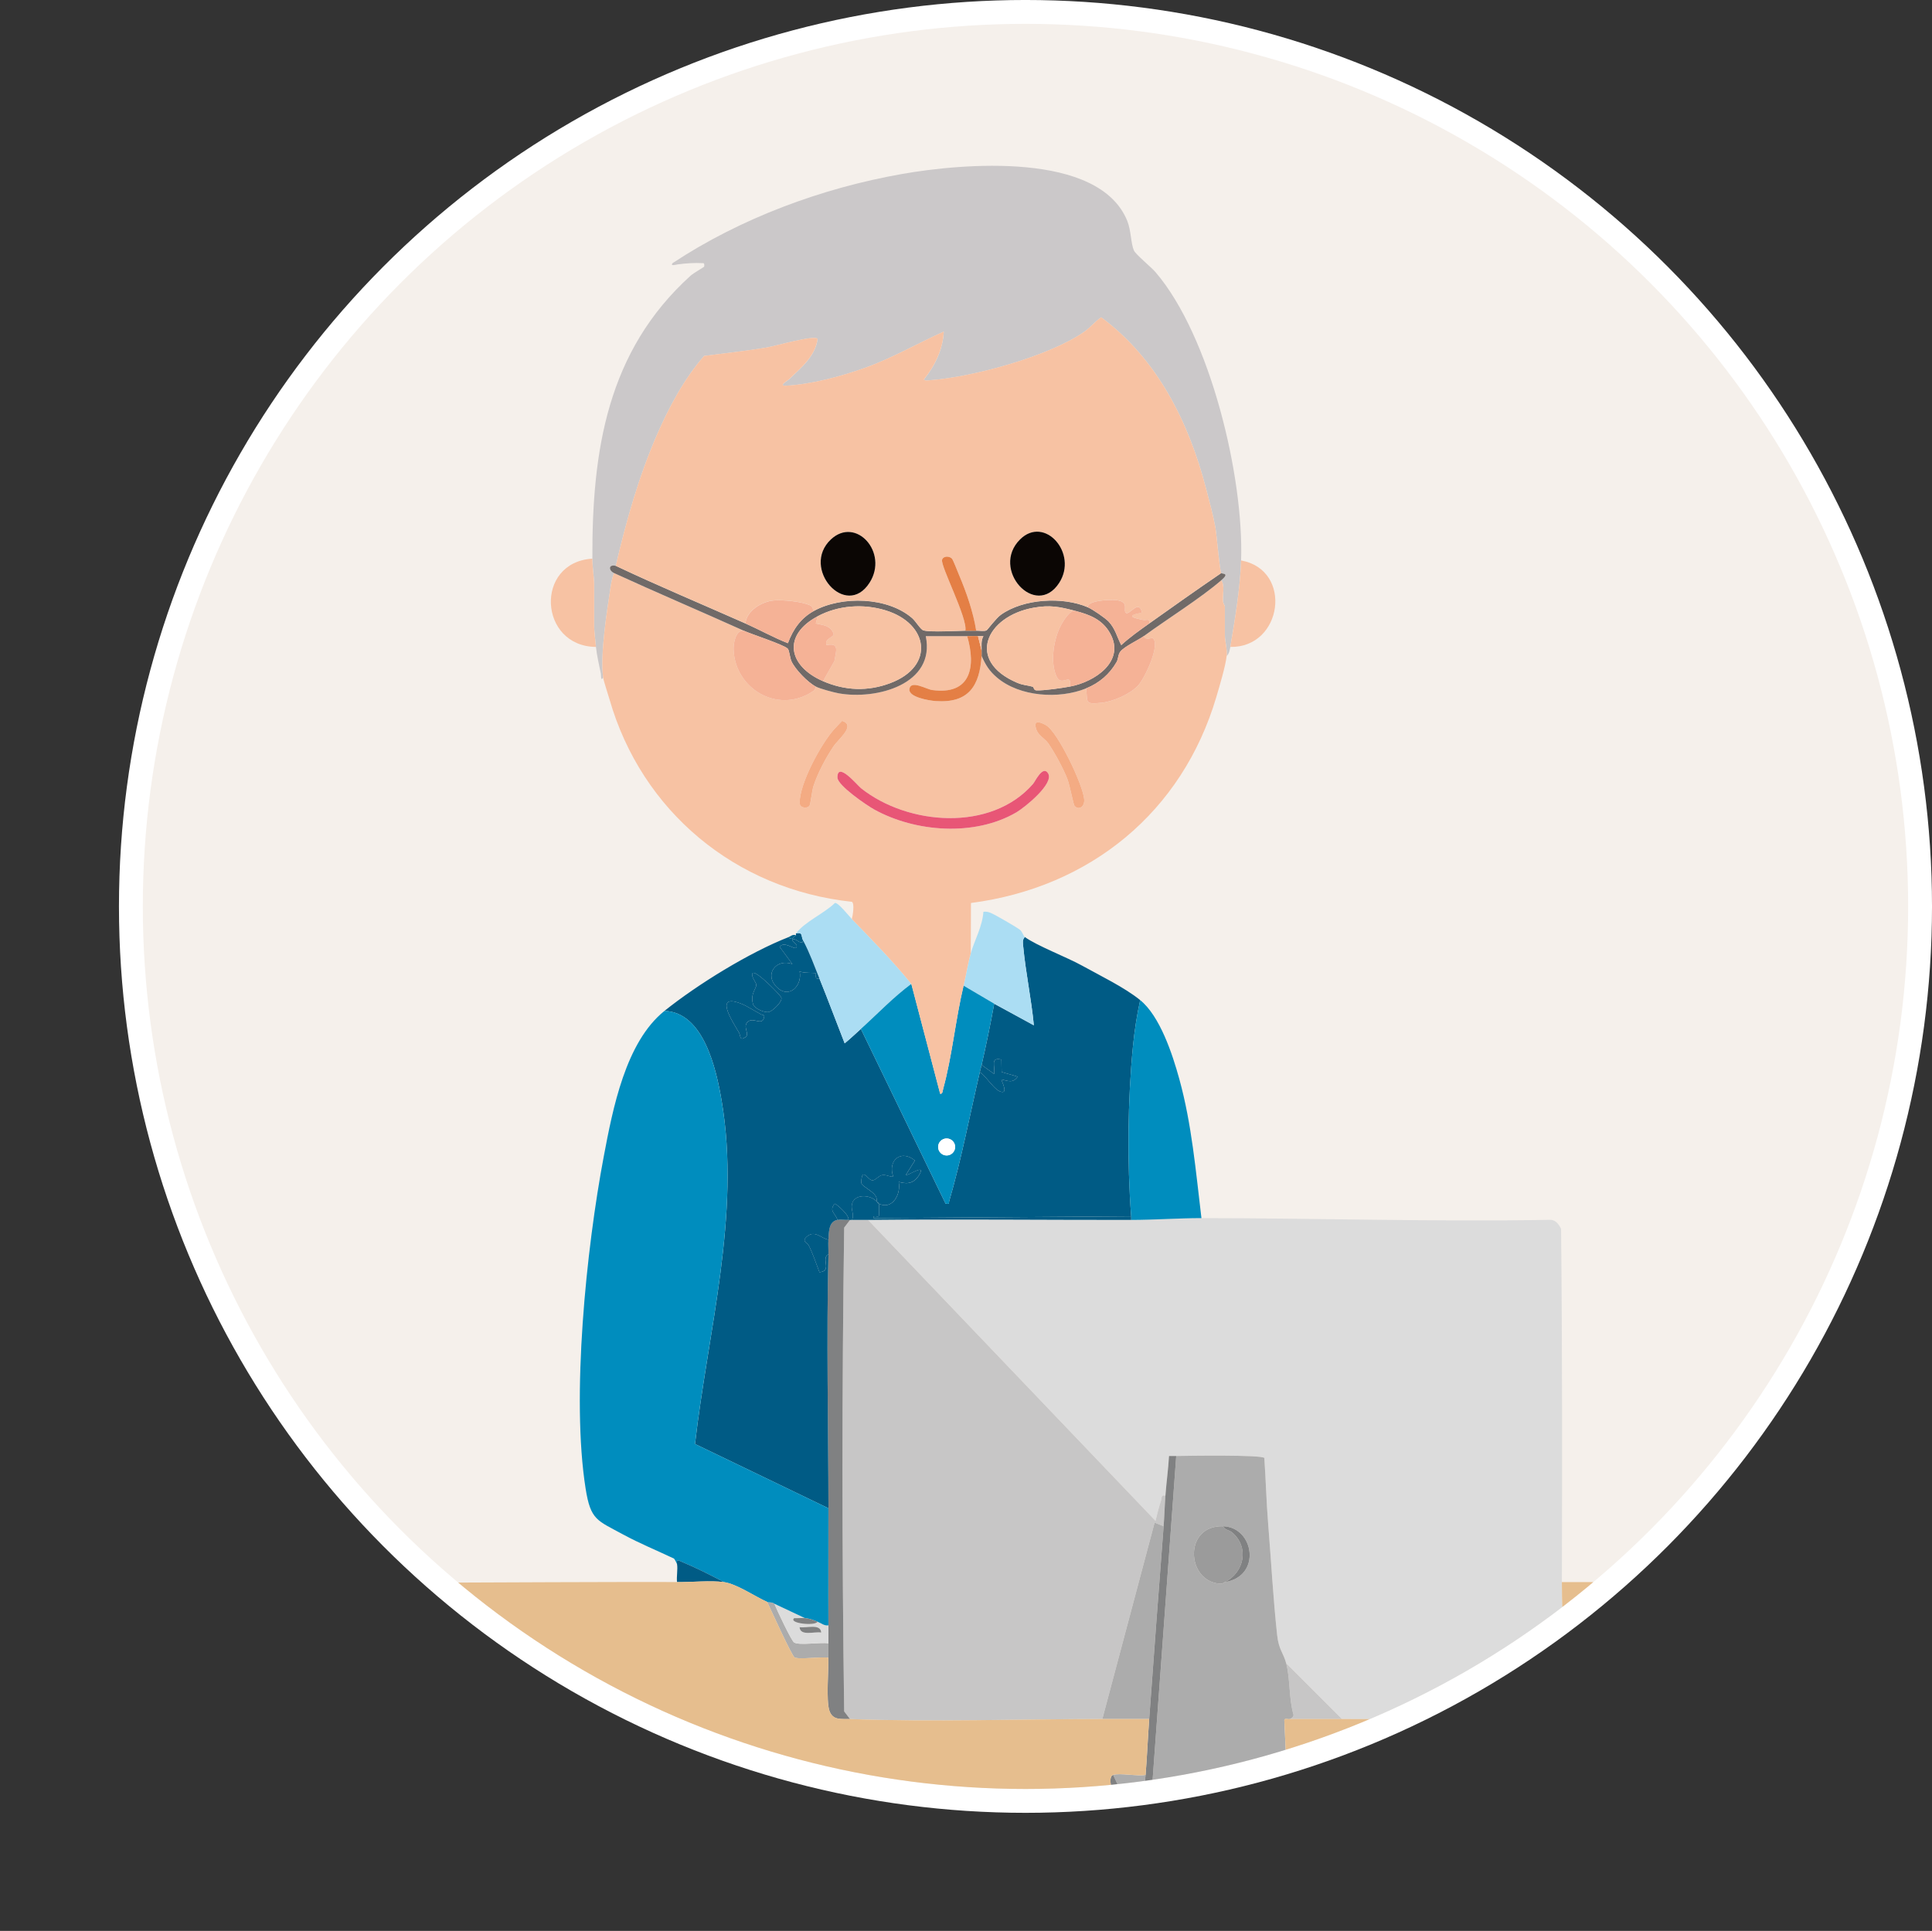 <?xml version="1.0" encoding="UTF-8"?>
<svg id="_レイヤー_2" data-name="レイヤー_2" xmlns="http://www.w3.org/2000/svg" xmlns:xlink="http://www.w3.org/1999/xlink" viewBox="0 0 114.784 114.731">
  <rect x="0" y="0" width="114.784" height="114.731" fill="#333333" stroke="none"/>
  <defs>
    <style>
      .cls-1 {
        fill: #f5f0eb;
      }

      .cls-2 {
        fill: #706a68;
      }

      .cls-3 {
        fill: #abddf3;
      }

      .cls-4, .cls-5 {
        fill: #fff;
      }

      .cls-6 {
        fill: #00628a;
      }

      .cls-7 {
        fill: #cbc8c9;
      }

      .cls-8 {
        fill: #c7c6c6;
      }

      .cls-9 {
        fill: #f5b296;
      }

      .cls-10 {
        fill: #f4ab83;
      }

      .cls-11 {
        fill: #0b0604;
      }

      .cls-12 {
        fill: #9b9b9b;
      }

      .cls-13 {
        fill: #008dbe;
      }

      .cls-14 {
        fill: #dcdcdc;
      }

      .cls-15 {
        fill: #808182;
      }

      .cls-16 {
        fill: #f7c2a3;
      }

      .cls-17 {
        fill: #acacac;
      }

      .cls-18 {
        fill: #005b85;
      }

      .cls-19 {
        fill: #e47f45;
      }

      .cls-20 {
        clip-path: url(#clippath);
      }

      .cls-21 {
        fill: #e85676;
      }

      .cls-22 {
        fill: #e6be8e;
      }

      .cls-5 {
        stroke: #fff;
        stroke-miterlimit: 10;
        stroke-width: 2.835px;
      }
    </style>
    <clipPath id="clippath">
      <circle class="cls-1" cx="60.926" cy="53.858" r="52.441"/>
    </clipPath>
  </defs>
  <g id="_レイヤー_1-2" data-name="レイヤー_1">
    <g>
      <circle class="cls-5" cx="60.926" cy="53.858" r="52.441"/>
      <g>
        <circle class="cls-1" cx="60.926" cy="53.858" r="52.441"/>
        <g class="cls-20">
          <g>
            <path class="cls-17" d="M46.006,95.292c.139.34,1.011,2.203,1.176,2.303.312.19,1.594-.031,2.036.052.002.285-.003.572,0,.857-.403-.083-1.758.124-2.012-.023-.17-.098-1.427-2.879-1.628-3.296.094.041.314,0,.428.107Z"/>
            <path class="cls-17" d="M68.062,105.463c-.043.535-.155,1.063-.107,1.606-.355.002-.716-.013-1.071,0l-.749-1.606c.378-.13,1.454.094,1.927,0Z"/>
            <path class="cls-15" d="M66.884,107.069c-.063.002-.197.149-.356.097-.275-.089-.825-1.555-.393-1.703l.749,1.606Z"/>
            <path class="cls-14" d="M92.794,94.007c-.006,2.196.249,5.26.002,7.336-.039.329-.166.546-.432.745-4.208.101-8.424.055-12.632.055l-3.319-3.319c-.166-.623-.439-.789-.534-1.661-.239-2.193-.358-4.436-.536-6.638-.105-1.295-.137-2.601-.227-3.896-.171-.199-4.584-.132-5.234-.118-.143.003-.286-.005-.429,0-.044.786-.155,1.572-.214,2.356-.286-.062-.208.145-.266.317-.133.389-.221.786-.322,1.181l-17.078-17.879c5.207-.051,10.424.004,15.632,0,1.384-.001,2.835-.108,4.176-.107,6.875.004,13.821.224,20.723.102.323-.002.515.28.643.535.074,6.987.066,13.997.048,20.991Z"/>
            <path class="cls-8" d="M76.413,98.825l3.319,3.319h-3.105c.091-.029.243-.142.222-.264-.282-.955-.188-2.123-.436-3.055Z"/>
            <path class="cls-8" d="M51.573,72.487l17.078,17.879c.101-.395.189-.792.322-1.181.059-.172-.02-.379.266-.317-.045.602-.061,1.216-.107,1.82l-.535-.214-3.106,11.67c-4.936,0-10.08.184-14.989,0l-.348-.456c-.134-9.56-.134-19.186,0-28.746l.348-.456c.036-.001.071,0,.107,0,.32-.009.643.003.964,0Z"/>
            <path class="cls-17" d="M69.882,86.513c.65-.013,5.064-.081,5.234.118.089,1.295.122,2.601.227,3.896.178,2.201.297,4.445.536,6.638.095.871.368,1.038.534,1.661.248.931.155,2.1.436,3.055.021.122-.131.235-.222.264-.088.028-.305-.072-.323.063l.221,4.813c-2.711.088-5.43.051-8.142.049l1.499-20.557ZM72.772,94.007c2.201-.342,1.744-3.265-.107-3.319-2.35-.069-2.192,3.234-.23,3.408.247.022.276-.079.337-.089Z"/>
            <path class="cls-15" d="M49.753,72.487c.186-.029.439.007.642,0,.036-.001.071.001.107,0l-.348.456c-.134,9.56-.134,19.186,0,28.746l.348.456c-.5-.019-1.042.109-1.237-.53-.183-.599-.04-2.36-.048-3.111-.003-.285.002-.572,0-.857-.002-.356.002-.715,0-1.071-.012-2.318.003-4.641,0-6.959-.007-5.002-.125-10.106,0-15.096.007-.283-.019-.574,0-.857.028-.416,0-1.093.535-1.178Z"/>
            <path class="cls-17" d="M69.132,90.688c-.293,3.816-.579,7.639-.857,11.456h-2.784l3.106-11.67.535.214Z"/>
            <path class="cls-15" d="M69.882,86.513l-1.499,20.557c-.143,0-.286,0-.428,0-.047-.543.065-1.071.107-1.606.088-1.104.134-2.215.214-3.319.277-3.817.564-7.64.857-11.456.046-.604.062-1.218.107-1.82.059-.784.169-1.57.214-2.356.142-.004.286.004.429,0Z"/>
            <path class="cls-12" d="M72.665,90.688c.099.225.365.217.542.369,1.025.877.724,2.373-.435,2.95-.062.01-.091.11-.337.089-1.961-.173-2.12-3.476.23-3.408Z"/>
            <path class="cls-15" d="M72.772,94.007c1.159-.578,1.459-2.073.435-2.95-.177-.152-.443-.143-.542-.369,1.851.054,2.308,2.977.107,3.319Z"/>
            <path class="cls-14" d="M47.826,96.148c-.21-.019-.431.013-.642,0-.368.309,1.234.485,1.391.214.207.077.384.25.642.214.002.356-.002.715,0,1.071-.442-.083-1.724.137-2.036-.052-.166-.101-1.038-1.964-1.176-2.303l1.82.857ZM48.789,97.004c-.035-.556-.891-.247-1.284-.32.035.556.891.247,1.284.32Z"/>
            <path class="cls-15" d="M48.789,97.004c-.393-.073-1.249.236-1.284-.32.393.073,1.249-.236,1.284.32Z"/>
            <path class="cls-18" d="M52.216,71.523c-.064-.03-.078-.041-.107-.107.026.031.094.054.107.107Z"/>
            <path class="cls-18" d="M47.291,55.463c.431-.092.284.16.428.428l-.055.106c-.337-.018-.18-.144-.587-.213.025-.072.171-.147.214-.214.016-.026-.017-.084,0-.107Z"/>
            <path class="cls-18" d="M47.077,55.785c-.07.203.415.328.214.535-.103.105-.732-.435-.964-.052l.75,1.015c-.951-.352-1.718.612-.908,1.39.725.697,1.513-.115,1.338-.961.189.125.906.075.957.118.054.047-.116.398.22.31.517,1.275.997,2.573,1.5,3.854.331-.271.645-.57.962-.856l5.034,10.385c.277.031.17,0,.215-.156.704-2.398,1.244-5.194,1.817-7.66.387.219.891,1.154,1.336,1.18.328.019-.08-.722-.051-.751.388.097.695.239.962-.163l-.951-.277-.012-.739c-.675-.14-.372.345-.429.857l-.748-.535c.278-1.202.527-2.426.749-3.64l2.355,1.284c-.147-1.555-.484-3.123-.631-4.674-.019-.203-.068-.404.096-.572.698.512,2.508,1.205,3.391,1.695,1.083.6,2.536,1.302,3.461,2.053-.193.885-.339,1.829-.427,2.731-.316,3.231-.353,6.889-.108,10.117l-15.31.106c-.036-.208.25-.05.313-.112.027-.026.03-.649.008-.744.815.384,1.318-.566,1.178-1.284.045-.049.727.336,1.182-.37.533-.827-.653.033-.754-.059l.534-.854c-.828-.684-1.636,0-1.284.961-.234.016-.43-.138-.67-.091-.208.04-.379.307-.562.308-.223.001-.422-.443-.586-.322-.037.027-.126.411-.061.534.085.16.634.427.816.695.115.17.065.295.101.377-.391-.463-1.387-.496-1.499.165-.056.328.166.616,0,.905-.036,0-.071-.001-.107,0s-.071-.001-.107,0c.124-.246-.712-.962-.802-.965-.375.44.055.569.16.965-.536.085-.507.761-.535,1.178-.421-.081-.788-.568-1.24-.223-.405.309,0,.424.051.524.254.492.457,1.103.655,1.627.794-.081.061-.811.534-1.071-.125,4.99-.007,10.095,0,15.096l-7.927-3.819c.767-6.702,2.734-13.63,1.581-20.403-.318-1.868-1.065-5.256-3.397-5.329,1.962-1.574,5.049-3.478,7.388-4.39.025.111.127.092.214.107ZM44.722,57.819c-.15.151.214.567.213.695-.001.237-.375.55-.192,1.157.077.257.698.526.946.458.215-.059.799-.599.734-.844-.04-.153-1.519-1.649-1.701-1.466ZM44.144,59.683c-1.81-.766-.628.999-.234,1.683.099.171.016.509.386.257.27-.184-.212-.635.149-.923.313-.249.772.202.918-.151.117-.285-.03-.212-.152-.277-.284-.153-.849-.496-1.066-.588Z"/>
            <path class="cls-13" d="M39.475,60.067c2.332.073,3.079,3.461,3.397,5.329,1.153,6.772-.814,13.701-1.581,20.403l7.927,3.819c.003,2.318-.012,4.641,0,6.959-.259.036-.435-.137-.642-.214-.275-.103-.437-.187-.749-.214l-1.82-.857c-.115-.107-.335-.066-.428-.107-.716-.317-1.809-1.074-2.57-1.178-.804-.424-1.653-.854-2.493-1.201-.204-.085-.328-.204-.291.13-.005-.031-.147-.298-.181-.326-1.008-.48-2.051-.903-3.033-1.438-1.54-.839-1.92-.845-2.216-2.709-.865-5.437.038-14.265,1.075-19.744.536-2.834,1.294-6.797,3.607-8.652Z"/>
            <path class="cls-13" d="M67.74,59.425c1.173.952,1.913,3.192,2.325,4.688.746,2.704.98,5.492,1.315,8.267-1.341,0-2.792.106-4.176.107-.004-.071.005-.143,0-.214-.245-3.228-.208-6.885.108-10.117.088-.902.234-1.846.427-2.731Z"/>
            <path class="cls-3" d="M50.61,54.607c1.208,1.247,2.452,2.513,3.533,3.854-1.072.793-2.006,1.781-2.998,2.677-.317.287-.631.586-.962.856-.503-1.281-.984-2.579-1.5-3.854-.307-.759-.575-1.524-.964-2.248-.144-.268.003-.52-.428-.428.509-.691,1.687-1.193,2.316-1.813.187-.034.822.769,1.003.957Z"/>
            <path class="cls-3" d="M57.676,56.641c.234-.804.693-1.597.75-2.463.155-.021.277.003.422.06.263.104,1.515.832,1.747,1.008.143.108.206.368.293.432-.164.168-.115.369-.096.572.147,1.551.484,3.119.631,4.674l-2.355-1.284-1.82-1.071c.142-.592.269-1.379.428-1.927Z"/>
            <path class="cls-18" d="M43.008,94.007c-.778-.107-1.948.009-2.784,0-.038-.333.054-.757,0-1.071-.038-.334.087-.215.291-.13.84.347,1.689.777,2.493,1.201Z"/>
            <path class="cls-6" d="M47.291,55.571c-.043.067-.189.142-.214.214-.087-.015-.189.004-.214-.107.129-.05.225-.177.428-.107Z"/>
            <path class="cls-18" d="M47.077,55.785c.407.069.251.195.587.213l.055-.106c.389.725.656,1.489.964,2.248-.336.088-.166-.263-.22-.31-.05-.043-.767.006-.957-.118.175.846-.612,1.659-1.338.961-.81-.778-.043-1.743.908-1.39l-.75-1.015c.232-.383.862.157.964.052.201-.207-.283-.332-.214-.535Z"/>
            <path class="cls-18" d="M52.109,71.416c-.036-.082.014-.207-.101-.377-.182-.268-.731-.535-.816-.695-.065-.123.024-.506.061-.534.165-.121.363.324.586.322.183-.001.354-.268.562-.308.241-.047.436.107.67.091-.352-.961.457-1.644,1.284-.961l-.534.854c.101.092,1.287-.767.754.059-.455.706-1.137.321-1.182.37.14.718-.363,1.669-1.178,1.284-.013-.054-.081-.076-.107-.107Z"/>
            <path class="cls-18" d="M52.109,71.416c.029.066.044.077.107.107.023.095.019.718-.008.744-.063.062-.349-.097-.313.112l15.31-.106c.005.071-.004.143,0,.214-5.207.004-10.425-.051-15.632,0-.32.003-.644-.009-.964,0,.166-.289-.056-.577,0-.905.113-.661,1.108-.628,1.499-.165Z"/>
            <path class="cls-13" d="M54.143,58.461l1.714,6.53c.154.025.149-.189.18-.299.527-1.906.734-4.133,1.211-6.124l1.82,1.071c-.223,1.215-.472,2.438-.749,3.64-.032.139-.073.283-.107.428-.573,2.466-1.113,5.262-1.817,7.66-.046.155.061.187-.215.156l-5.034-10.385c.992-.895,1.926-1.883,2.998-2.677ZM56.748,68.151c0-.28-.227-.506-.506-.506s-.506.227-.506.506.227.506.506.506.506-.227.506-.506Z"/>
            <path class="cls-18" d="M44.722,57.819c.182-.183,1.661,1.313,1.701,1.466.064.245-.519.785-.734.844-.248.068-.869-.201-.946-.458-.183-.607.19-.92.192-1.157,0-.128-.363-.544-.213-.695Z"/>
            <path class="cls-18" d="M44.144,59.683c.217.092.782.435,1.066.588.122.066.27-.008.152.277-.146.353-.605-.098-.918.151-.362.288.12.739-.149.923-.369.252-.287-.085-.386-.257-.394-.684-1.575-2.449.234-1.683Z"/>
            <path class="cls-18" d="M49.218,73.665c-.019.282.007.573,0,.857-.473.26.259.99-.534,1.071-.199-.524-.401-1.135-.655-1.627-.051-.1-.456-.214-.051-.524.453-.346.819.141,1.24.223Z"/>
            <path class="cls-18" d="M58.319,63.279l.748.535c.057-.512-.246-.996.429-.857l.012.739.951.277c-.267.401-.574.26-.962.163-.029.029.379.77.051.751-.445-.026-.949-.961-1.336-1.18.034-.146.075-.289.107-.428Z"/>
            <path class="cls-18" d="M50.396,72.487c-.204.007-.456-.029-.642,0-.105-.395-.535-.525-.16-.965.09.003.926.719.802.965Z"/>
            <path class="cls-15" d="M47.826,96.148c.312.028.474.111.749.214-.157.271-1.759.095-1.391-.214.211.012.431-.019.642,0Z"/>
            <circle class="cls-4" cx="56.241" cy="68.151" r=".506"/>
            <path class="cls-7" d="M73.736,33.301c-.055,1.646-.359,3.488-.642,5.139-.032.188-.064.401-.214.535.043-.385-.107-.87-.107-1.231v-1.713c0-.037-.102-.179-.111-.317-.026-.398.115-.924-.103-1.235.522-.452.068-.359,0-.428-.095-.098-.277-2.311-.349-2.703-.134-.735-.369-1.598-.56-2.33-1.029-3.947-2.894-7.693-6.225-10.162-.391.265-.621.591-1.031.875-2.084,1.444-6.602,2.679-9.128,2.863-.103.007-.334.054-.372-.051.652-.81,1.127-1.781,1.177-2.837-1.558.699-3.042,1.563-4.655,2.143-1.43.513-3.198.991-4.714,1.07-.493.026.089-.297.164-.369.72-.69,1.57-1.368,1.711-2.415-.182-.245-2.522.427-2.974.506-1.249.216-2.515.345-3.771.511-1.182,1.352-2.087,3.045-2.803,4.692-1.083,2.491-1.828,5.138-2.444,7.781-.454-.105-.434.278-.107.428-.097.261-.158.542-.199.818-.217,1.453-.632,4.007-.443,5.392-.156.24-.116-.121-.138-.235-.099-.497-.24-1.091-.29-1.585-.031-.306-.107-.993-.107-1.231v-2.463c0-.416-.105-1.033-.107-1.552-.022-6.428.883-12.333,5.832-16.812.174-.158.774-.498.805-.535.012-.014.04-.225-.053-.213-.521-.029-1.015.006-1.531.075-.081.011-.442.123-.29-.075,4.047-2.674,8.862-4.46,13.649-5.302,3.515-.618,11.693-1.366,13.372,2.8.225.559.209,1.341.392,1.75.106.237,1.026.986,1.283,1.286,3.266,3.815,5.25,12.186,5.084,17.132Z"/>
            <path class="cls-16" d="M35.192,33.194c.002.52.107,1.136.107,1.552v2.463c0,.238.076.925.107,1.231-3.398-.033-3.666-5.026-.214-5.246Z"/>
            <path class="cls-16" d="M44.186,37.476c-.504-.053-.611.801-.601,1.107.076,2.327,2.586,3.831,4.623,2.55.167-.105.212-.124.261-.338.255.13,1.06.346,1.365.401,2.218.398,5.758-.525,5.166-3.398.819.005,1.643-.009,2.462,0,.538,1.841.207,3.515-2.079,3.203-.347-.047-1.297-.626-1.354-.043-.046.465,1.156.67,1.555.698,1.975.142,2.619-.908,2.734-2.68.242.542.456.894.912,1.282,1.352,1.151,3.693,1.294,5.297.645.109.827-.12.963.911.857.693-.071,1.706-.516,2.183-1.028.375-.403,1.356-2.443.859-2.823-.037-.028-.424.174-.526-.11,1.395-1.02,3.364-2.247,4.604-3.319.219.311.077.837.103,1.235.009.139.111.28.111.317v1.713c0,.361.15.846.107,1.231-.068.606-.427,1.805-.614,2.437-2.026,6.853-7.51,11.321-14.578,12.242l-.011,2.987c-.16.548-.286,1.335-.428,1.927-.477,1.991-.684,4.218-1.211,6.124-.03.11-.026.324-.18.299l-1.714-6.53c-1.082-1.341-2.325-2.608-3.533-3.854.059-.22.168-.915.006-1.023-6.901-.735-12.496-5.372-14.406-12.039-.094-.327-.347-1.082-.375-1.285-.189-1.385.226-3.939.443-5.392.041-.276.102-.557.199-.818,2.53,1.162,5.162,2.278,7.709,3.426ZM49.584,43.303c-.783.857-2.091,3.256-2.073,4.409.005.303.452.357.588.154.057-.085.144-.889.233-1.159.259-.786.724-1.662,1.183-2.35.309-.463,1.36-1.264.517-1.524-.145.158-.305.313-.447.469ZM62.136,43.086c-.44-.241-.761-.291-.557.285.119.336.516.529.701.798.387.56.915,1.532,1.152,2.167.115.307.342,1.45.397,1.53.205.295.618.125.586-.363-.056-.836-1.57-4.028-2.279-4.416ZM62.266,45.949c-.317-.499-.761.478-.894.631-2.486,2.858-7.429,2.471-10.219.256-.219-.174-1.412-1.627-1.401-.636.005.474,1.747,1.657,2.176,1.894,2.454,1.358,5.976,1.624,8.455.175.483-.282,2.268-1.712,1.881-2.32Z"/>
            <path class="cls-16" d="M73.094,38.44c.283-1.651.587-3.494.642-5.139,3.105.564,2.469,5.195-.642,5.139Z"/>
            <path class="cls-2" d="M36.584,33.622c2.541,1.202,5.14,2.287,7.709,3.426.842.373,1.657.833,2.518,1.171.304-.822.766-1.492,1.55-1.92,1.655-.903,4.371-.836,5.833.431.214.186.495.675.665.727.394.121,1.959.028,2.496.02.213-.003.43.01.642,0,.177-.008.494.05.62-.023.054-.032.56-.718.844-.921,1.34-.959,3.67-1.097,5.174-.447.271.117,1.031.635,1.235.852.39.416.493.911.745,1.394.513-.472,1.094-.881,1.66-1.283,1.419-1.008,2.843-2.019,4.283-2.998.068.07.522-.023,0,.428-1.24,1.072-3.209,2.299-4.604,3.319-.319.233-1.148.612-1.388.914-.153.192-.115.431-.229.628-.415.72-1.027,1.247-1.809,1.563-1.604.649-3.945.506-5.297-.645-.457-.389-.67-.74-.912-1.282.007-.106-.002-.215,0-.321.006-.297-.048-.576.107-.855-.106-.006-.215.005-.321-.001-.212-.012-.429.002-.642,0-.819-.008-1.643.006-2.462,0,.592,2.873-2.948,3.796-5.166,3.398-.305-.055-1.11-.271-1.365-.401-.464-.236-1.224-1.016-1.445-1.499-.1-.217-.127-.667-.229-.76-.273-.248-2.123-.842-2.608-1.061-2.547-1.148-5.178-2.264-7.709-3.426-.327-.15-.347-.533.107-.428ZM48.576,36.62c-2.115,1.13-1.743,2.959.321,3.854,1.306.566,2.658.627,4.017.109,2.644-1.007,2.257-3.531-.294-4.315-1.338-.411-2.825-.3-4.045.351ZM63.886,36.299c-.94-.249-1.51-.364-2.488-.187-2.811.509-4.028,3.149-.975,4.453.378.161.599.143.922.237.099.029.049.212.236.219.445.017,1.511-.139,1.985-.226,1.47-.271,3.332-1.502,2.378-3.181-.466-.821-1.228-1.096-2.057-1.316Z"/>
            <path class="cls-9" d="M44.186,37.476c.485.219,2.335.813,2.608,1.061.103.093.13.542.229.76.221.483.981,1.262,1.445,1.499-.049.214-.094.233-.261.338-2.038,1.28-4.547-.223-4.623-2.55-.01-.306.098-1.159.601-1.107Z"/>
            <path class="cls-21" d="M62.266,45.949c.387.608-1.399,2.038-1.881,2.32-2.479,1.449-6.002,1.184-8.455-.175-.429-.238-2.171-1.42-2.176-1.894-.011-.992,1.182.462,1.401.636,2.789,2.216,7.733,2.603,10.219-.256.133-.153.576-1.13.894-.631Z"/>
            <path class="cls-9" d="M67.954,37.798c.102.283.489.081.526.11.498.381-.484,2.421-.859,2.823-.476.512-1.49.957-2.183,1.028-1.031.106-.802-.03-.911-.857.782-.316,1.395-.843,1.809-1.563.113-.197.076-.436.229-.628.24-.302,1.069-.68,1.388-.914Z"/>
            <path class="cls-19" d="M58.104,37.798l.214.857c-.002.107.007.215,0,.321-.115,1.772-.76,2.822-2.734,2.68-.399-.029-1.601-.233-1.555-.698.057-.583,1.007-.004,1.354.043,2.285.312,2.617-1.362,2.079-3.203.213.002.43-.012.642,0Z"/>
            <path class="cls-10" d="M62.136,43.086c.709.388,2.223,3.58,2.279,4.416.033.487-.38.658-.586.363-.055-.08-.282-1.222-.397-1.53-.237-.635-.765-1.607-1.152-2.167-.185-.268-.582-.462-.701-.798-.204-.576.118-.525.557-.285Z"/>
            <path class="cls-10" d="M49.584,43.303c.142-.156.302-.311.447-.469.843.26-.207,1.061-.517,1.524-.459.688-.925,1.564-1.183,2.35-.089.269-.176,1.074-.233,1.159-.136.202-.583.149-.588-.154-.018-1.153,1.29-3.552,2.073-4.409Z"/>
            <path class="cls-16" d="M36.584,33.622c.615-2.643,1.361-5.29,2.444-7.781.716-1.647,1.621-3.34,2.803-4.692,1.257-.167,2.522-.295,3.771-.511.452-.078,2.791-.75,2.974-.506-.141,1.047-.991,1.725-1.711,2.415-.075.072-.657.394-.164.369,1.516-.079,3.284-.556,4.714-1.07,1.613-.579,3.096-1.444,4.655-2.143-.05,1.056-.525,2.027-1.177,2.837.038.105.269.059.372.051,2.526-.184,7.045-1.419,9.128-2.863.41-.284.64-.61,1.031-.875,3.331,2.469,5.196,6.215,6.225,10.162.191.733.426,1.596.56,2.33.071.391.254,2.605.349,2.703-1.44.978-2.863,1.99-4.283,2.998.062-.342-.171-.177-.368-.216-.657-.129-1.009-.257-.061-.427-.179-.86-.754.203-.963.001-.205-.198.373-.814-1.021-.755-.243.01-1.271.069-1.228.433-1.504-.65-3.834-.512-5.174.447-.284.203-.79.89-.844.921-.126.073-.443.015-.62.023-.174-1.112-.58-2.281-1.021-3.316-.08-.188-.349-.894-.422-.969-.163-.17-.52-.157-.584.07-.104.37,1.522,3.464,1.384,4.215-.537.008-2.101.101-2.496-.02-.17-.052-.45-.541-.665-.727-1.461-1.266-4.177-1.334-5.833-.431-.108-.142-.057-.258-.253-.341-.516-.221-1.586-.322-2.131-.279-.694.056-1.634.605-1.684,1.369-2.569-1.139-5.168-2.224-7.709-3.426ZM49.363,32.054c-1.81,1.703.893,4.773,2.301,2.568,1.144-1.793-.814-3.966-2.301-2.568ZM60.603,32.052c-1.781,1.773.92,4.736,2.321,2.588,1.146-1.757-.864-4.038-2.321-2.588Z"/>
            <path class="cls-16" d="M48.897,40.474l.677-1.196c.101-.603.313-1.105-.463-.946-.172-.403.48-.467.412-.678-.186-.496-.592-.5-1.055-.608l.107-.427c1.22-.652,2.707-.762,4.045-.351,2.551.783,2.938,3.308.294,4.315-1.36.518-2.711.457-4.017-.109Z"/>
            <path class="cls-16" d="M63.886,36.299c-.3-.096-.72.609-.837.822-.448.812-.684,2.262-.26,3.112.292.585.913-.325.776.563-.474.087-1.54.243-1.985.226-.187-.007-.137-.191-.236-.219-.322-.094-.544-.075-.922-.237-3.053-1.304-1.835-3.944.975-4.453.979-.177,1.548-.063,2.488.187Z"/>
            <path class="cls-9" d="M63.886,36.299c.829.22,1.591.495,2.057,1.316.954,1.679-.908,2.91-2.378,3.181.137-.888-.484.022-.776-.563-.424-.85-.188-2.3.26-3.112.117-.213.538-.918.837-.822Z"/>
            <path class="cls-9" d="M48.576,36.62l-.107.427c.463.108.868.112,1.055.608.068.211-.584.275-.412.678.776-.16.563.343.463.946l-.677,1.196c-2.065-.895-2.436-2.725-.321-3.854Z"/>
            <path class="cls-9" d="M44.293,37.048c.05-.764.99-1.313,1.684-1.369.545-.044,1.615.058,2.131.279.196.084.146.199.253.341-.784.428-1.246,1.099-1.55,1.92-.861-.338-1.676-.797-2.518-1.171Z"/>
            <path class="cls-9" d="M64.635,36.085c-.043-.365.985-.423,1.228-.433,1.394-.059.817.558,1.021.755.209.202.784-.861.963-.001-.948.171-.596.299.061.427.197.039.429-.126.368.216-.566.402-1.147.811-1.66,1.283-.252-.483-.355-.978-.745-1.394-.204-.218-.964-.735-1.235-.852Z"/>
            <path class="cls-19" d="M57.997,37.476c-.213.01-.429-.003-.642,0,.138-.751-1.488-3.846-1.384-4.215.064-.227.421-.24.584-.07.073.076.342.782.422.969.44,1.034.846,2.204,1.021,3.316Z"/>
            <path class="cls-16" d="M58.104,37.798c.107.006.215-.005.321.001-.155.279-.101.558-.107.855l-.214-.857Z"/>
            <path class="cls-11" d="M49.363,32.054c1.486-1.398,3.445.775,2.301,2.568-1.407,2.205-4.111-.865-2.301-2.568Z"/>
            <path class="cls-11" d="M60.603,32.052c1.457-1.45,3.467.831,2.321,2.588-1.401,2.147-4.102-.816-2.321-2.588Z"/>
            <path class="cls-22" d="M106.284,94.007h-13.49c-.006,2.196.249,5.26.002,7.336-.039.329-.166.546-.432.745-4.208.101-8.424.055-12.632.055h-3.105c-.088.028-.305-.072-.323.063l.221,4.813c-2.711.088-5.43.051-8.142.049-.143,0-.286,0-.428,0-.355.002-.716-.013-1.071,0-.063.002-.197.149-.356.097-.275-.089-.825-1.555-.393-1.703.378-.13,1.454.094,1.927,0,.088-1.104.134-2.215.214-3.319h-2.784c-4.936,0-10.08.184-14.989,0-.5-.019-1.042.109-1.237-.53-.183-.599-.04-2.36-.048-3.111-.403-.083-1.758.124-2.012-.023-.17-.098-1.427-2.879-1.628-3.296-.716-.317-1.809-1.074-2.57-1.178-.778-.107-1.948.009-2.784,0-4.133-.046-36.087.186-40.224.049v20.674h106.284v-20.723Z"/>
          </g>
        </g>
      </g>
    </g>
  </g>
</svg>